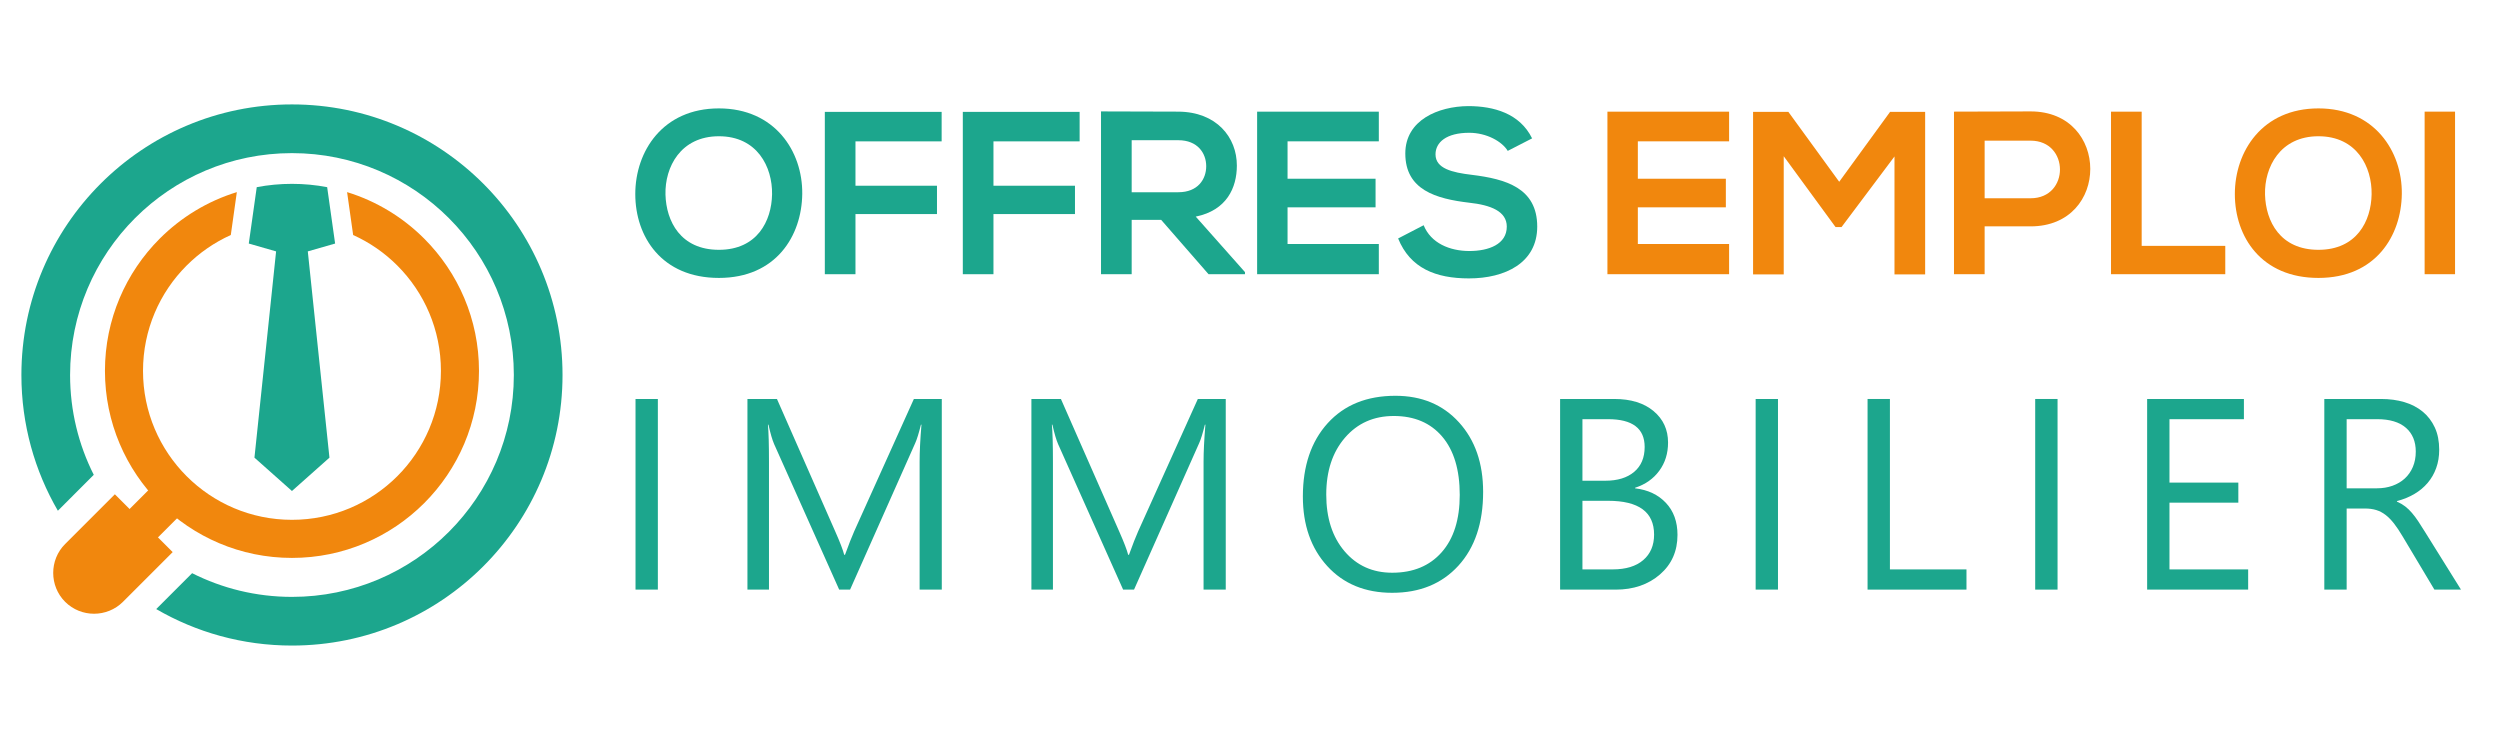 <?xml version="1.0" encoding="utf-8"?>
<!-- Generator: Adobe Illustrator 16.0.0, SVG Export Plug-In . SVG Version: 6.00 Build 0)  -->
<!DOCTYPE svg PUBLIC "-//W3C//DTD SVG 1.1//EN" "http://www.w3.org/Graphics/SVG/1.1/DTD/svg11.dtd">
<svg version="1.1" id="Calque_1" xmlns="http://www.w3.org/2000/svg" xmlns:xlink="http://www.w3.org/1999/xlink" x="0px" y="0px"
	 width="200px" height="60px" viewBox="0 0 200 60" enable-background="new 0 0 200 60" xml:space="preserve">
<path fill="#1CA68D" d="M4.63,40.859l2.871-2.873C6.29,35.587,5.607,32.873,5.607,30c0-4.902,1.987-9.34,5.198-12.552
	c3.212-3.211,7.65-5.198,12.551-5.198c4.902,0,9.34,1.987,12.552,5.198c3.212,3.212,5.199,7.65,5.199,12.552
	c0,4.902-1.987,9.339-5.199,12.551c-3.211,3.212-7.649,5.2-12.552,5.2c-2.873,0-5.586-0.685-7.987-1.896l-2.872,2.871
	c3.192,1.855,6.901,2.919,10.859,2.919c11.955,0,21.646-9.691,21.646-21.646c0-11.955-9.691-21.646-21.646-21.646
	C11.402,8.354,1.712,18.045,1.712,30C1.712,33.958,2.775,37.667,4.63,40.859L4.63,40.859z"/>
<path fill="#F1870D" d="M18.947,15.369c-2.358,0.726-4.468,2.02-6.169,3.722c-2.708,2.708-4.382,6.448-4.382,10.579
	s1.674,7.872,4.382,10.58c2.707,2.708,6.448,4.383,10.579,4.383c4.131,0,7.872-1.675,10.58-4.383
	c2.708-2.708,4.382-6.448,4.382-10.58s-1.675-7.872-4.382-10.579c-1.701-1.702-3.812-2.996-6.17-3.722l0.485,3.432
	c1.324,0.597,2.52,1.429,3.533,2.442c2.156,2.156,3.489,5.136,3.489,8.427c0,3.291-1.333,6.27-3.489,8.427
	c-2.157,2.156-5.136,3.489-8.428,3.489c-3.291,0-6.271-1.333-8.426-3.489c-2.157-2.157-3.49-5.137-3.49-8.427
	c0-3.291,1.333-6.271,3.49-8.427c1.013-1.013,2.209-1.845,3.533-2.442L18.947,15.369L18.947,15.369z"/>
<path fill-rule="evenodd" clip-rule="evenodd" fill="#1CA68D" d="M26.173,14.973l0.636,4.511l-2.185,0.627l0.801,7.646l0.931,8.855
	l-3,2.668l-3-2.668l0.931-8.855l0.801-7.646l-2.185-0.627l0.637-4.511c0.912-0.174,1.854-0.265,2.816-0.265
	C24.32,14.708,25.261,14.799,26.173,14.973L26.173,14.973z"/>
<polygon fill-rule="evenodd" clip-rule="evenodd" fill="#F1870D" points="15.622,40.007 13.352,37.734 5.446,45.64 7.716,47.91 
	15.622,40.007 "/>
<path fill-rule="evenodd" clip-rule="evenodd" fill="#F1870D" d="M13.814,44.168l-4.625-4.625L5.21,43.521
	c-1.271,1.271-1.271,3.353,0,4.625h0.001c1.271,1.271,3.353,1.271,4.625,0L13.814,44.168L13.814,44.168z"/>
<path fill="#1CA68D" d="M64.18,15.508c-0.037,3.362-2.099,6.726-6.669,6.726s-6.688-3.289-6.688-6.708
	c0-3.418,2.192-6.854,6.688-6.854C61.988,8.672,64.217,12.108,64.18,15.508z M53.238,15.564c0.056,2.137,1.208,4.421,4.273,4.421
	s4.217-2.304,4.254-4.44c0.037-2.192-1.189-4.645-4.254-4.645S53.182,13.372,53.238,15.564z"/>
<path fill="#1CA68D" d="M65.986,21.936V8.95h9.345v2.359h-6.893v3.549h6.521v2.267h-6.521v4.812H65.986z"/>
<path fill="#1CA68D" d="M77.025,21.936V8.95h9.345v2.359h-6.893v3.549h6.521v2.267h-6.521v4.812H77.025z"/>
<path fill="#1CA68D" d="M99.6,21.936h-2.917l-3.79-4.347h-2.359v4.347h-2.453V8.913c2.062,0,4.125,0.018,6.187,0.018
	c3.065,0.019,4.681,2.063,4.681,4.311c0,1.783-0.817,3.585-3.289,4.087l3.939,4.44V21.936z M90.534,11.217v4.162h3.734
	c1.561,0,2.229-1.041,2.229-2.081c0-1.041-0.688-2.081-2.229-2.081H90.534z"/>
<path fill="#1CA68D" d="M110.306,21.936h-9.736c0-4.329,0-8.676,0-13.005h9.736v2.378h-7.302v2.992h7.041v2.285h-7.041v2.936h7.302
	V21.936z"/>
<path fill="#1CA68D" d="M120.619,12.071c-0.446-0.743-1.673-1.448-3.085-1.448c-1.82,0-2.693,0.761-2.693,1.728
	c0,1.133,1.338,1.449,2.898,1.635c2.712,0.334,5.239,1.04,5.239,4.143c0,2.898-2.564,4.143-5.463,4.143
	c-2.656,0-4.7-0.817-5.665-3.195l2.042-1.059c0.577,1.431,2.082,2.063,3.66,2.063c1.543,0,2.991-0.539,2.991-1.951
	c0-1.227-1.282-1.728-3.01-1.914c-2.656-0.316-5.108-1.021-5.108-3.938c0-2.675,2.638-3.771,5.034-3.79
	c2.025,0,4.125,0.576,5.109,2.582L120.619,12.071z"/>
<path fill="#F1870D" d="M138.328,21.936h-9.734c0-4.329,0-8.676,0-13.005h9.734v2.378h-7.301v2.992h7.041v2.285h-7.041v2.936h7.301
	V21.936z"/>
<path fill="#F1870D" d="M151.559,12.517l-4.235,5.647h-0.482l-4.144-5.666v9.456h-2.452V8.95h2.824l4.067,5.592l4.069-5.592h2.806
	v13.004h-2.453V12.517z"/>
<path fill="#F1870D" d="M162.45,18.109h-3.679v3.827h-2.452V8.931c2.043,0,4.087-0.018,6.131-0.018
	C168.804,8.913,168.822,18.109,162.45,18.109z M158.771,15.861h3.679c3.14,0,3.121-4.608,0-4.608h-3.679V15.861z"/>
<path fill="#F1870D" d="M171.334,8.931v10.738h6.688v2.267h-9.141V8.931H171.334z"/>
<path fill="#F1870D" d="M192.146,15.508c-0.038,3.362-2.1,6.726-6.67,6.726c-4.569,0-6.688-3.289-6.688-6.708
	c0-3.418,2.192-6.854,6.688-6.854C189.953,8.672,192.183,12.108,192.146,15.508z M181.202,15.564
	c0.057,2.137,1.209,4.421,4.273,4.421c3.065,0,4.218-2.304,4.254-4.44c0.038-2.192-1.188-4.645-4.254-4.645
	C182.411,10.901,181.147,13.372,181.202,15.564z"/>
<path fill="#F1870D" d="M193.97,21.936V8.931h2.434v13.005H193.97z"/>
<g>
	<path fill="#1CA68D" d="M52.629,47.169h-1.787V31.918h1.787V47.169z"/>
	<path fill="#1CA68D" d="M75.345,47.169h-1.776V36.938c0-0.809,0.05-1.798,0.148-2.967h-0.042c-0.17,0.688-0.323,1.18-0.458,1.478
		l-5.211,11.721h-0.872l-5.201-11.635c-0.149-0.341-0.301-0.861-0.458-1.563h-0.042c0.057,0.609,0.085,1.605,0.085,2.988v10.21
		h-1.723V31.918h2.361l4.679,10.635c0.362,0.815,0.596,1.425,0.702,1.83h0.064c0.305-0.838,0.549-1.461,0.733-1.873l4.776-10.592
		h2.233V47.169z"/>
	<path fill="#1CA68D" d="M98.061,47.169h-1.776V36.938c0-0.809,0.05-1.798,0.148-2.967h-0.042c-0.17,0.688-0.323,1.18-0.458,1.478
		l-5.211,11.721h-0.872L84.65,35.534c-0.149-0.341-0.301-0.861-0.458-1.563H84.15c0.057,0.609,0.085,1.605,0.085,2.988v10.21h-1.723
		V31.918h2.361l4.679,10.635c0.362,0.815,0.596,1.425,0.702,1.83h0.064c0.305-0.838,0.549-1.461,0.733-1.873l4.776-10.592h2.233
		V47.169z"/>
	<path fill="#1CA68D" d="M111.375,47.424c-2.161,0-3.895-0.713-5.195-2.138c-1.3-1.425-1.951-3.279-1.951-5.563
		c0-2.452,0.664-4.409,1.988-5.87c1.326-1.46,3.131-2.19,5.414-2.19c2.105,0,3.802,0.708,5.089,2.127
		c1.287,1.417,1.93,3.271,1.93,5.562c0,2.488-0.659,4.457-1.978,5.903C115.353,46.7,113.589,47.424,111.375,47.424z M111.503,33.279
		c-1.602,0-2.904,0.577-3.903,1.733c-1,1.155-1.5,2.673-1.5,4.551c0,1.88,0.489,3.393,1.463,4.537
		c0.976,1.145,2.246,1.718,3.813,1.718c1.673,0,2.993-0.547,3.958-1.638c0.963-1.092,1.445-2.621,1.445-4.584
		c0-2.014-0.468-3.57-1.404-4.669C114.439,33.829,113.147,33.279,111.503,33.279z"/>
	<path fill="#1CA68D" d="M124.808,47.169V31.918h4.339c1.319,0,2.365,0.322,3.138,0.968s1.159,1.485,1.159,2.521
		c0,0.864-0.233,1.616-0.703,2.255c-0.467,0.638-1.112,1.092-1.935,1.36v0.043c1.028,0.121,1.851,0.509,2.467,1.165
		c0.617,0.655,0.926,1.508,0.926,2.558c0,1.305-0.467,2.36-1.404,3.169c-0.937,0.808-2.115,1.213-3.542,1.213H124.808z
		 M126.595,33.534v4.924h1.829c0.978,0,1.748-0.235,2.307-0.707c0.561-0.471,0.842-1.137,0.842-1.994
		c0-1.481-0.977-2.223-2.926-2.223H126.595z M126.595,40.063v5.488h2.424c1.05,0,1.863-0.248,2.44-0.744
		c0.578-0.496,0.868-1.177,0.868-2.042c0-1.801-1.227-2.702-3.681-2.702H126.595z"/>
	<path fill="#1CA68D" d="M142.239,47.169h-1.787V31.918h1.787V47.169z"/>
	<path fill="#1CA68D" d="M157.318,47.169h-7.913V31.918h1.788v13.634h6.125V47.169z"/>
	<path fill="#1CA68D" d="M164.604,47.169h-1.788V31.918h1.788V47.169z"/>
	<path fill="#1CA68D" d="M179.853,47.169h-8.082V31.918h7.742v1.616h-5.955v5.073h5.509v1.605h-5.509v5.339h6.295V47.169z"/>
	<path fill="#1CA68D" d="M196.879,47.169h-2.127l-2.554-4.276c-0.233-0.396-0.461-0.735-0.679-1.015
		c-0.221-0.28-0.446-0.51-0.676-0.687c-0.231-0.177-0.479-0.307-0.744-0.388c-0.266-0.082-0.566-0.122-0.9-0.122h-1.467v6.487
		h-1.787V31.918h4.553c0.666,0,1.281,0.084,1.846,0.25c0.563,0.167,1.052,0.42,1.467,0.76c0.416,0.341,0.74,0.765,0.974,1.271
		s0.351,1.101,0.351,1.781c0,0.531-0.08,1.02-0.24,1.462c-0.158,0.443-0.385,0.839-0.68,1.186c-0.294,0.349-0.648,0.644-1.064,0.889
		c-0.413,0.244-0.88,0.435-1.397,0.568v0.043c0.255,0.113,0.476,0.243,0.664,0.388c0.188,0.146,0.368,0.318,0.537,0.517
		c0.171,0.199,0.34,0.424,0.506,0.675c0.167,0.252,0.353,0.544,0.559,0.878L196.879,47.169z M187.732,33.534v5.53h2.426
		c0.445,0,0.859-0.067,1.237-0.201c0.381-0.136,0.708-0.328,0.985-0.58c0.276-0.252,0.493-0.561,0.648-0.925
		c0.156-0.366,0.234-0.775,0.234-1.229c0-0.814-0.265-1.452-0.792-1.908c-0.528-0.458-1.294-0.687-2.294-0.687H187.732z"/>
</g>
</svg>
